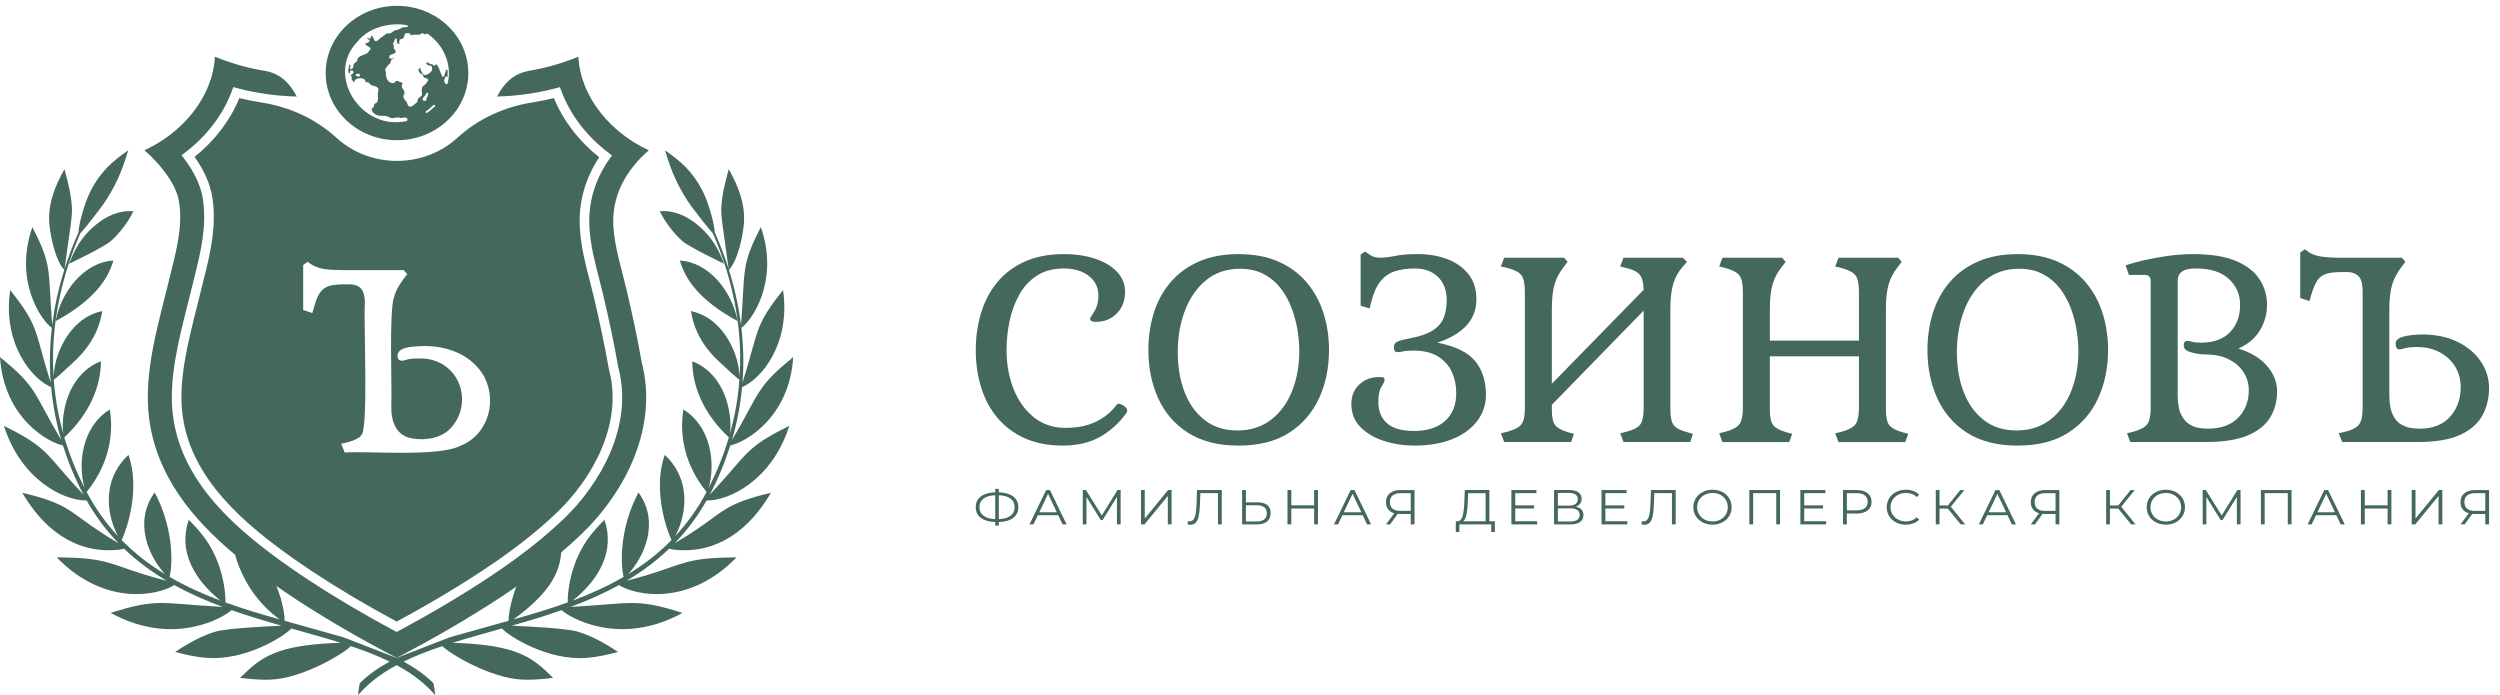 <?xml version="1.0" encoding="UTF-8"?> <svg xmlns="http://www.w3.org/2000/svg" width="205" height="57" viewBox="0 0 205 57" fill="none"><path d="M51.347 23.641C50.952 21.972 50.408 20.305 50.299 18.59C50.143 16.119 51.272 14.002 53.204 12.322C50.11 10.907 47.595 7.979 47.427 4.648C46.115 5.188 44.745 5.579 43.347 5.812L43.303 5.821C43.039 5.874 42.789 5.952 42.561 6.052C41.714 6.43 41.172 7.136 40.759 7.915C42.383 7.876 44.003 7.649 45.56 7.239L45.915 7.145L46.038 7.472C46.764 9.418 48.1 11.166 49.901 12.53L50.182 12.743L49.983 13.025C48.763 14.754 48.209 16.663 48.336 18.7C48.428 20.15 48.779 21.507 49.12 22.819C49.227 23.232 49.332 23.639 49.428 24.044C49.969 26.329 50.368 28.237 50.685 30.048L50.715 30.188C51.954 34.952 49.202 39.702 46.214 42.558C43.886 44.782 41.031 46.865 36.957 49.313C35.624 50.113 34.198 50.921 32.719 51.714L32.525 51.819L32.33 51.714C31.645 51.346 30.961 50.972 30.285 50.589C27.837 49.208 25.7 47.872 23.75 46.506C19.412 43.465 14.884 39.609 14.182 34.07C13.815 31.184 14.613 28.029 15.382 24.978C15.517 24.449 15.648 23.926 15.774 23.41L15.963 22.64C16.438 20.739 16.977 18.584 16.637 16.323C16.479 15.263 15.963 14.148 15.104 13.011L14.89 12.727L15.178 12.508C16.964 11.147 18.29 9.406 19.011 7.473L19.134 7.144L19.489 7.238C21.062 7.652 22.697 7.879 24.336 7.916C23.922 7.137 23.38 6.429 22.531 6.051C22.334 5.965 22.122 5.895 21.898 5.843C20.431 5.614 18.993 5.212 17.62 4.647C17.453 7.979 14.938 10.906 11.844 12.321C13.041 13.362 14.456 15.028 14.689 16.583C15.017 18.769 14.362 20.89 13.853 23C12.982 26.603 11.751 30.547 12.226 34.291C12.82 38.97 15.727 42.53 19.283 45.496C20.338 46.376 21.451 47.204 22.575 47.993C22.608 48.016 22.641 48.04 22.675 48.062C24.794 49.544 27.008 50.902 29.273 52.18C29.974 52.577 30.682 52.964 31.392 53.345C31.768 53.546 32.145 53.746 32.525 53.943C32.903 53.746 33.28 53.545 33.657 53.345C35.13 52.556 36.586 51.736 38.016 50.877C39.477 49.998 40.931 49.081 42.337 48.104C43.613 47.22 44.851 46.287 46.024 45.291C46.569 44.828 47.101 44.351 47.616 43.858C51.424 40.219 53.967 34.9 52.628 29.746C52.27 27.698 51.829 25.664 51.349 23.639L51.347 23.641Z" fill="#44695C"></path><path d="M49.95 30.365L49.909 30.169C49.593 28.372 49.197 26.477 48.659 24.206C48.563 23.805 48.46 23.405 48.356 23.003C48.005 21.65 47.646 20.261 47.55 18.745C47.419 16.654 47.952 14.689 49.134 12.897C47.453 11.556 46.178 9.889 45.422 8.042C44.84 8.186 44.249 8.304 43.652 8.398C41.396 8.754 39.293 9.706 37.63 11.187C37.563 11.246 37.495 11.305 37.429 11.367C34.687 13.803 30.406 13.803 27.665 11.367C27.601 11.309 27.536 11.251 27.473 11.195C25.806 9.712 23.7 8.757 21.439 8.405C20.829 8.31 20.223 8.19 19.626 8.043C18.877 9.875 17.616 11.531 15.954 12.867C16.762 14.005 17.255 15.132 17.417 16.221C17.778 18.621 17.221 20.847 16.729 22.811L16.541 23.578C16.416 24.095 16.282 24.62 16.149 25.151C15.395 28.14 14.614 31.23 14.964 33.986C15.63 39.245 20.018 42.966 24.221 45.914C26.148 47.265 28.265 48.587 30.689 49.957C31.297 50.3 31.909 50.637 32.525 50.969C33.924 50.216 35.272 49.45 36.535 48.691C40.557 46.276 43.37 44.224 45.654 42.04C48.494 39.327 51.114 34.836 49.952 30.367L49.95 30.365ZM37.791 36.538C36.022 37.48 30.387 36.982 28.265 37.101L27.977 36.393C28.534 36.277 29.425 36.041 29.635 35.674C30.233 35.167 29.798 25.768 29.922 24.919C29.922 23.88 29.654 23.371 28.727 23.314C28.177 23.308 27.319 23.308 26.926 23.47C26.029 23.795 25.883 24.797 25.611 25.668L24.86 25.418V21.732L25.235 21.463C26.034 22.144 26.954 22.129 28.132 22.15H33.104L33.391 22.482C32.941 23.042 32.497 23.683 32.32 24.324C31.88 25.518 32.161 31.895 32.087 33.289C32.06 34.585 32.486 35.743 33.811 35.953C35.023 36.16 36.305 35.868 37.005 35.058C38.91 32.915 37.605 29.315 34.342 29.393C33.885 29.393 33.558 29.425 33.358 29.488C32.878 29.659 32.586 29.615 32.595 29.102C32.71 28.375 34.026 28.421 34.74 28.374C36.733 28.358 38.5 29.089 39.515 30.572C40.83 32.576 40.194 35.552 37.791 36.537V36.538Z" fill="#44695C"></path><path d="M4.563 26.333C7.847 24.542 8.88 22.793 9.298 21.363C6.825 21.516 4.98 24.007 4.563 26.333Z" fill="#44695C"></path><path d="M10.936 17.32C9.733 17.232 8.699 17.725 7.792 18.486C7.448 18.775 7.088 19.12 6.723 19.613C6.361 20.107 5.992 20.749 5.663 21.63C5.887 21.53 8.508 20.259 9.06 19.795C9.832 19.141 10.665 17.962 10.936 17.32Z" fill="#44695C"></path><path d="M64.724 34.921C61.64 36.424 61.278 37.1 59.712 38.888C59.613 39.003 59.514 39.117 59.413 39.228C58.951 39.751 58.513 40.229 58.2 40.565C58.898 39.242 59.456 37.881 59.885 36.524C61.019 36.307 64.725 34.329 65.044 29.285C61.945 31.791 62.342 32.177 60.019 36.087C60.446 34.644 60.716 33.196 60.853 31.741C62.389 31.107 64.851 28.245 64.21 23.786C61.805 26.792 62.243 27.076 60.884 31.389C61.004 29.901 60.963 28.329 60.792 26.878C61.662 26.289 63.925 23.028 62.39 18.622C60.753 21.806 61.122 21.979 60.765 26.653C60.578 25.179 60.271 23.727 59.769 22.12C60.469 21.427 60.862 19.552 60.974 18.59C61.186 16.852 60.561 15.298 59.76 13.873C59.409 15.095 59.173 16.18 59.143 17.141C59.131 17.484 59.18 17.945 59.244 18.449C59.308 18.953 59.391 19.5 59.467 20.015C59.604 20.95 59.709 21.782 59.751 22.06C59.454 21.118 59.084 20.148 58.772 19.425C58.707 19.27 58.651 19.146 58.61 19.053C58.592 18.748 58.496 18.223 58.343 17.657C58.151 16.936 57.864 16.155 57.624 15.681C56.816 14.072 55.785 13.191 54.525 12.324C54.853 13.33 55.228 14.697 56.386 16.478C56.658 16.893 57.156 17.533 57.605 18.105C57.944 18.533 58.255 18.923 58.451 19.121C58.49 19.21 58.54 19.324 58.598 19.465C59.877 22.49 60.63 25.753 60.694 29.033C60.707 29.66 60.688 30.307 60.643 30.97C60.633 30.258 60.476 29.566 60.248 28.962C59.636 27.355 58.457 25.881 56.658 25.508C57.046 28.076 58.819 29.503 59.23 29.896C59.766 30.398 60.31 30.907 60.632 31.137C60.518 32.686 60.259 34.109 59.857 35.548C59.94 34.955 59.898 34.298 59.784 33.688C59.473 31.957 58.523 30.3 56.767 29.621C56.766 31.646 57.678 33.92 59.767 35.864C59.361 37.253 58.8 38.644 58.114 40.002C58.686 37.979 58.301 34.972 56.039 33.58C55.667 35.86 56.244 38.249 57.939 40.342C57.251 41.64 56.384 42.877 55.353 43.981C55.353 43.98 55.354 43.979 55.355 43.978C55.437 43.832 55.522 43.673 55.593 43.495C56.481 41.406 56.332 38.975 54.507 37.297C53.536 40.04 54.596 43.311 55.064 44.283C55.048 44.299 55.033 44.314 55.019 44.33C53.947 45.415 52.794 46.3 51.502 47.086C52.793 45.699 54.142 42.837 52.356 40.382C50.944 43.033 50.812 45.84 51.134 47.306C49.807 48.078 48.435 48.695 46.964 49.248C49.072 47.561 50.47 45.227 49.559 42.619C49.302 42.884 48.901 43.299 48.462 43.844C46.668 46.097 46.522 48.883 46.557 49.398C45.079 49.934 43.617 50.368 42.106 50.791C45.723 48.163 46.156 46.243 46.012 44.229C45.657 44.471 45.087 44.845 44.463 45.364C43.841 45.884 43.157 46.549 42.645 47.404C42.47 47.699 42.222 48.359 42.019 49.071C41.836 49.717 41.695 50.407 41.708 50.903C40.094 51.35 37.17 52.176 37.17 52.176L36.8 52.289L32.521 53.948L28.243 52.289L27.873 52.176C27.873 52.176 24.948 51.351 23.335 50.903C23.348 50.407 23.206 49.717 23.024 49.071C22.821 48.359 22.398 47.404 22.398 47.404L20.579 45.364L19.03 44.229C19.03 44.229 19.321 48.163 22.936 50.791C21.425 50.368 19.963 49.935 18.486 49.398C18.52 48.882 18.375 46.096 16.581 43.844C16.142 43.299 15.741 42.884 15.483 42.619C14.572 45.227 15.971 47.561 18.079 49.248C16.608 48.695 15.237 48.078 13.909 47.306C14.23 45.84 14.098 43.033 12.685 40.382C10.9 42.837 12.248 45.699 13.54 47.086C12.249 46.3 11.095 45.415 10.023 44.33C10.007 44.314 9.993 44.299 9.978 44.283C10.446 43.311 11.506 40.04 10.535 37.297C8.71 38.976 8.561 41.406 9.45 43.495C9.521 43.673 9.606 43.831 9.687 43.978L9.689 43.981C8.658 42.877 7.791 41.64 7.104 40.342C8.798 38.249 9.376 35.86 9.004 33.58C6.742 34.972 6.357 37.978 6.929 40.002C6.242 38.644 5.681 37.252 5.275 35.864C7.365 33.92 8.277 31.646 8.275 29.621C6.519 30.3 5.57 31.957 5.259 33.688C5.144 34.297 5.104 34.954 5.187 35.548C4.784 34.108 4.526 32.685 4.411 31.137C4.733 30.907 5.276 30.398 5.813 29.896C6.225 29.503 7.997 28.076 8.385 25.508C6.588 25.88 5.407 27.355 4.795 28.962C4.568 29.566 4.41 30.258 4.4 30.97C4.356 30.307 4.337 29.66 4.35 29.033C4.414 25.753 5.167 22.491 6.446 19.465C6.504 19.324 6.554 19.21 6.592 19.121C6.789 18.922 7.1 18.533 7.438 18.105C7.888 17.533 8.385 16.892 8.657 16.478C9.816 14.697 10.191 13.33 10.519 12.324C9.259 13.191 8.227 14.072 7.419 15.681C7.179 16.155 6.892 16.936 6.701 17.657C6.548 18.223 6.451 18.748 6.434 19.053C6.393 19.146 6.337 19.27 6.272 19.425C5.959 20.148 5.59 21.118 5.293 22.06C5.335 21.782 5.439 20.95 5.577 20.015C5.651 19.5 5.736 18.953 5.8 18.449C5.863 17.945 5.911 17.484 5.9 17.141C5.87 16.18 5.635 15.095 5.284 13.873C4.483 15.297 3.858 16.852 4.07 18.59C4.181 19.552 4.575 21.427 5.274 22.12C4.772 23.727 4.466 25.18 4.279 26.653C3.922 21.979 4.291 21.806 2.654 18.622C1.119 23.027 3.383 26.289 4.253 26.878C4.081 28.33 4.041 29.901 4.16 31.389C2.802 27.075 3.24 26.792 0.834 23.786C0.192 28.245 2.654 31.107 4.191 31.741C4.329 33.196 4.598 34.643 5.025 36.087C2.703 32.177 3.099 31.791 0 29.285C0.319 34.33 4.025 36.308 5.159 36.524C5.588 37.882 6.146 39.242 6.844 40.565C6.532 40.229 6.094 39.752 5.631 39.228C5.53 39.117 5.431 39.003 5.332 38.888C3.767 37.1 3.405 36.424 0.321 34.921C1.751 39.403 5.276 41.069 7.105 41.041C7.813 42.29 8.687 43.48 9.718 44.541C9.68 44.52 9.643 44.498 9.602 44.476C9.403 44.361 9.182 44.223 8.937 44.076C8.7 43.922 8.436 43.762 8.177 43.584C5.704 41.966 5.615 41.298 1.828 40.408C3.556 43.371 6.162 45.424 9.689 45.083C9.781 45.073 9.868 45.06 9.951 45.044C10.029 45.03 10.103 45.012 10.171 44.991C11.259 46.031 12.427 46.888 13.672 47.624C13.419 47.561 12.64 47.358 11.921 47.137C8.844 46.189 8.681 45.724 4.647 45.705C8.595 49.762 12.954 48.825 14.29 47.977C15.571 48.684 16.882 49.255 18.258 49.767C13.15 49.488 12.973 49.025 9.074 50.258C14.268 53.101 18.381 50.598 18.989 50.032C20.343 50.509 21.704 50.915 23.087 51.308C22.057 51.352 18.709 51.504 17.715 51.784C16.645 52.089 15.541 52.676 14.366 53.459C14.977 53.625 15.926 53.87 16.984 53.947C20.119 54.184 23.301 52.185 23.892 51.537C25.12 51.883 26.602 52.291 27.929 52.708C22.621 52.875 21.408 53.88 19.688 55.583C20.274 55.655 21.179 55.768 22.168 55.73C24.815 55.633 28.16 53.607 28.771 52.981C30.051 53.41 31.088 53.831 31.946 54.249C31.027 54.755 30.184 55.339 29.505 56.017C29.426 56.406 29.395 56.605 29.356 57.001C30.101 56.169 30.997 55.361 32.522 54.544C34.047 55.361 34.944 56.169 35.689 57.001C35.648 56.605 35.618 56.406 35.539 56.017C34.859 55.339 34.016 54.754 33.099 54.249C33.957 53.831 34.994 53.41 36.273 52.981C36.885 53.607 40.229 55.633 42.877 55.73C43.866 55.768 44.77 55.655 45.356 55.583C43.637 53.88 42.424 52.875 37.116 52.708C38.442 52.291 39.923 51.883 41.153 51.537C41.743 52.185 44.926 54.184 48.061 53.947C49.118 53.871 50.068 53.625 50.678 53.459C49.503 52.676 48.4 52.089 47.329 51.784C46.336 51.503 42.988 51.351 41.958 51.308C43.341 50.915 44.702 50.509 46.055 50.032C46.663 50.598 50.776 53.101 55.97 50.258C52.071 49.025 51.894 49.488 46.787 49.767C48.162 49.255 49.474 48.684 50.754 47.977C52.091 48.825 56.449 49.762 60.398 45.705C56.363 45.724 56.199 46.189 53.123 47.137C52.404 47.358 51.626 47.561 51.372 47.624C52.617 46.889 53.785 46.031 54.873 44.991C54.942 45.012 55.015 45.03 55.094 45.044C55.175 45.06 55.264 45.073 55.355 45.083C58.883 45.424 61.489 43.371 63.217 40.408C59.43 41.298 59.34 41.966 56.867 43.584C56.609 43.762 56.344 43.922 56.108 44.076C55.863 44.223 55.641 44.361 55.442 44.476C55.403 44.498 55.364 44.52 55.327 44.541C56.358 43.48 57.231 42.29 57.94 41.041C59.768 41.069 63.294 39.403 64.724 34.921Z" fill="#44695C"></path><path d="M60.482 26.333C60.065 24.007 58.221 21.516 55.747 21.363C56.164 22.793 57.198 24.542 60.482 26.333Z" fill="#44695C"></path><path d="M57.254 18.486C56.346 17.724 55.312 17.232 54.11 17.32C54.382 17.962 55.214 19.141 55.986 19.795C56.538 20.259 59.159 21.53 59.383 21.63C59.054 20.748 58.686 20.106 58.323 19.614C57.958 19.121 57.599 18.775 57.254 18.486Z" fill="#44695C"></path><path d="M38.403 5.988C38.403 2.945 35.784 0.478 32.554 0.478C29.325 0.478 26.705 2.946 26.705 5.988C26.705 9.031 29.325 11.499 32.554 11.499C35.784 11.499 38.403 9.031 38.403 5.988ZM34.834 8.279C34.369 8.189 34.923 7.859 34.962 7.638C34.974 7.599 35.02 7.599 35.055 7.603C35.215 7.719 34.996 7.953 34.967 8.102C34.943 8.17 34.958 8.32 34.834 8.279ZM34.972 9.275C34.736 9.142 35.126 9.031 35.208 8.918C35.312 8.83 35.697 8.391 35.684 8.712C35.457 8.914 35.24 9.123 34.972 9.275ZM33.68 2.88C33.68 2.92 33.711 2.896 33.724 2.891C33.949 2.797 34.192 2.878 34.426 2.835C34.533 2.808 34.608 2.659 34.724 2.751C34.774 2.775 34.834 2.826 34.886 2.823C34.933 2.807 34.971 2.739 35.014 2.741C36.326 3.601 37.062 5.224 36.734 6.713C36.699 7.185 36.298 6.697 36.455 6.47C36.476 6.45 36.499 6.431 36.478 6.395C36.46 6.295 36.574 6.28 36.653 6.278C36.697 6.599 36.722 5.851 36.701 5.775C36.691 5.66 36.595 5.793 36.539 5.71C36.562 5.758 36.547 5.799 36.539 5.838C36.559 5.843 36.578 5.833 36.594 5.843C36.432 5.932 36.504 6.361 36.272 6.286C36.103 5.993 36.055 5.647 35.861 5.355C35.774 5.127 35.572 5.559 35.471 5.291C35.457 5.25 35.418 5.238 35.38 5.267C35.304 5.291 35.24 5.18 35.15 5.185C35.085 5.196 35.059 5.049 35.001 5.12C34.984 5.155 34.879 5.104 34.941 5.179C34.995 5.199 35.002 5.249 35.022 5.29C35.068 5.359 35.18 5.366 35.261 5.391C35.306 5.4 35.383 5.355 35.391 5.426C35.48 5.619 35.442 5.837 35.251 5.97C35.141 6.032 34.946 6.211 34.833 6.139C34.669 6.126 34.603 5.979 34.561 5.842C34.455 5.798 34.529 5.442 34.355 5.628C34.24 5.749 34.417 6.051 34.576 6.074C34.728 6.101 34.676 6.284 34.779 6.361C34.92 6.422 35.156 6.416 35.085 6.646C34.649 7.305 34.543 6.825 34.604 7.77C34.536 7.912 34.405 7.996 34.277 8.088C34.221 8.199 34.277 8.346 34.138 8.43C33.797 8.751 33.52 8.966 33.354 8.383C33.347 8.319 33.323 8.31 33.264 8.291C33.193 8.197 33.072 8.017 33.074 7.903C33.1 7.867 33.052 7.793 33.104 7.783C33.193 7.761 33.142 7.65 33.17 7.587C33.172 7.372 32.825 7.154 32.988 6.934C33.021 6.914 33.022 6.812 32.971 6.818C32.947 6.821 32.957 6.799 32.958 6.789C32.926 6.702 32.74 6.739 32.664 6.665C32.617 6.645 32.562 6.595 32.511 6.642C32.416 6.646 32.428 6.694 32.374 6.747C32.325 6.758 32.408 6.776 32.359 6.788C31.84 6.941 31.592 6.33 31.649 5.955C31.58 5.795 31.554 5.609 31.72 5.496C31.771 5.329 31.971 5.28 32.021 5.122C32.048 5.037 32.069 4.92 32.142 4.866C32.202 4.833 32.311 4.824 32.343 4.771C32.151 4.816 31.858 4.893 31.927 4.608C31.994 4.383 32.608 4.464 32.406 4.118C32.333 4.044 32.251 3.969 32.284 3.864C32.314 3.801 32.316 3.748 32.258 3.694C32.177 3.618 32.254 3.517 32.307 3.448C32.344 3.353 32.358 3.182 32.468 3.144C32.646 3.252 32.394 3.591 32.731 3.599C32.781 3.614 32.74 3.544 32.761 3.521C32.768 3.508 32.762 3.498 32.748 3.5C32.709 3.505 32.716 3.48 32.727 3.466C32.819 3.021 32.886 3.344 33.085 3.108C33.114 3.027 33.181 2.938 33.193 2.862C33.161 2.813 33.188 2.752 33.248 2.744C33.406 2.714 33.654 2.668 33.679 2.879L33.68 2.88ZM29.264 3.468C31.031 1.203 34.744 2.212 33.036 2.241C32.927 2.231 32.896 2.317 32.815 2.358C32.615 2.464 32.368 2.443 32.202 2.613C32.087 2.689 31.973 2.776 31.811 2.739C31.635 2.712 31.53 2.92 31.387 2.993C31.184 3.05 30.853 3.584 30.703 3.296C30.597 3.089 30.475 2.686 30.371 3.155C30.289 3.254 30.235 3.065 30.123 3.112C30.075 3.229 30.462 3.322 30.308 3.346C30.308 3.324 30.28 3.342 30.3 3.352C30.266 3.518 30.089 3.507 29.96 3.563C29.893 3.627 30.188 3.845 30.268 3.846C30.346 3.857 30.351 3.952 30.382 4.008C30.394 4.058 30.376 4.092 30.323 4.107C30.261 4.145 30.252 4.237 30.198 4.287C29.959 4.534 29.334 4.528 29.292 4.942C29.289 5.06 29.132 5.112 29.056 5.19C28.92 5.325 29.049 5.683 28.738 5.671C28.599 5.614 28.899 5.309 28.622 5.303C28.585 5.294 28.568 5.352 28.605 5.352C28.659 5.35 28.642 5.387 28.64 5.412C28.589 5.582 28.495 5.901 28.631 6.033C28.718 6.021 28.691 5.887 28.705 5.823C28.792 5.705 29.049 5.821 28.981 5.981C28.924 6.013 28.885 6.091 28.821 6.107C28.75 6.105 28.716 6.205 28.787 6.233C28.909 6.313 28.77 6.509 28.883 6.584C28.975 6.632 28.946 6.755 29.082 6.704C29.026 6.36 29.899 6.293 29.961 6.644C29.941 6.84 30.296 6.66 30.248 6.841C30.3 6.853 30.355 6.813 30.353 6.896C30.46 7.074 30.812 7.002 30.957 7.183C31.108 7.308 30.995 7.484 30.977 7.638C30.979 7.897 31.06 8.208 30.88 8.432C30.531 8.53 30.771 8.785 30.51 8.873C30.375 9.066 30.709 9.385 30.926 9.444C31.252 9.565 31.633 9.415 31.928 9.623C32.119 9.743 32.344 9.664 32.556 9.639C32.538 9.632 32.527 9.629 32.516 9.624L32.514 9.619C32.605 9.643 32.698 9.637 32.792 9.637C32.787 9.661 32.765 9.648 32.756 9.664C32.959 9.718 33.449 9.496 33.396 9.838C33.398 9.918 33.399 9.916 33.318 9.932C29.585 10.727 26.711 6.172 29.263 3.47L29.264 3.468ZM29.523 6.173C29.522 6.233 29.426 6.315 29.339 6.28C29.291 6.223 29.103 6.243 29.163 6.138C29.247 6.008 29.51 5.993 29.523 6.173Z" fill="#44695C"></path><path d="M87.161 36.539C85.955 36.539 84.905 36.335 84.011 35.929C83.118 35.522 82.373 34.961 81.777 34.245C81.181 33.529 80.738 32.698 80.448 31.751C80.157 30.804 80.013 29.79 80.013 28.709C80.013 27.628 80.157 26.612 80.448 25.658C80.739 24.704 81.181 23.866 81.777 23.143C82.373 22.42 83.125 21.856 84.033 21.448C84.942 21.041 86.007 20.838 87.228 20.838C88.212 20.838 89.082 20.967 89.842 21.227C90.602 21.487 91.194 21.848 91.618 22.311C92.043 22.773 92.255 23.314 92.255 23.931C92.255 24.661 92.028 25.254 91.573 25.71C91.119 26.166 90.55 26.393 89.864 26.393C89.552 26.393 89.395 26.31 89.395 26.141C89.395 26.072 89.451 25.963 89.563 25.815C89.674 25.667 89.786 25.465 89.898 25.205C90.01 24.946 90.066 24.619 90.066 24.226C90.066 23.567 89.805 23.034 89.284 22.627C88.763 22.22 88.078 22.016 87.228 22.016C86.379 22.016 85.612 22.213 85.017 22.606C84.421 22.999 83.941 23.521 83.576 24.174C83.211 24.826 82.946 25.549 82.783 26.342C82.619 27.134 82.538 27.923 82.538 28.709C82.538 29.874 82.731 30.94 83.119 31.908C83.505 32.876 84.061 33.648 84.783 34.223C85.505 34.799 86.366 35.085 87.363 35.085C88.36 35.085 89.188 34.913 89.888 34.57C90.588 34.226 91.146 33.767 91.563 33.191C91.608 33.135 91.66 33.107 91.72 33.107C91.854 33.107 92.007 33.17 92.178 33.296C92.35 33.422 92.435 33.556 92.435 33.696C92.435 33.738 92.413 33.794 92.368 33.864C91.787 34.679 91.072 35.327 90.224 35.811C89.375 36.296 88.354 36.537 87.162 36.537L87.161 36.539Z" fill="#44695C"></path><path d="M101.56 36.539C99.892 36.539 98.511 36.189 97.416 35.487C96.321 34.786 95.506 33.842 94.97 32.656C94.434 31.47 94.166 30.155 94.166 28.709C94.166 27.629 94.314 26.612 94.613 25.658C94.911 24.704 95.369 23.866 95.987 23.143C96.605 22.42 97.376 21.856 98.299 21.448C99.222 21.041 100.31 20.838 101.561 20.838C102.812 20.838 103.899 21.041 104.823 21.448C105.747 21.855 106.518 22.419 107.135 23.143C107.753 23.866 108.215 24.704 108.52 25.658C108.826 26.612 108.979 27.629 108.979 28.709C108.979 30.154 108.706 31.47 108.163 32.656C107.619 33.841 106.8 34.786 105.706 35.487C104.611 36.189 103.229 36.539 101.561 36.539H101.56ZM101.471 35.298C102.543 35.298 103.459 35.007 104.218 34.425C104.978 33.843 105.555 33.056 105.95 32.068C106.344 31.078 106.542 29.981 106.542 28.774C106.542 28.255 106.493 27.689 106.396 27.079C106.299 26.469 106.139 25.866 105.916 25.269C105.692 24.674 105.394 24.132 105.022 23.649C104.649 23.165 104.188 22.775 103.637 22.481C103.086 22.185 102.431 22.039 101.671 22.039C100.584 22.039 99.66 22.351 98.901 22.975C98.141 23.6 97.564 24.428 97.169 25.459C96.774 26.489 96.577 27.63 96.577 28.878C96.577 30.127 96.76 31.152 97.124 32.12C97.489 33.088 98.036 33.86 98.767 34.434C99.496 35.01 100.397 35.297 101.471 35.297V35.298Z" fill="#44695C"></path><path d="M116.017 36.539C115.124 36.539 114.282 36.413 113.492 36.16C112.703 35.908 112.059 35.529 111.559 35.024C111.06 34.519 110.811 33.888 110.811 33.13C110.811 32.47 111.026 31.937 111.459 31.53C111.89 31.123 112.426 30.919 113.067 30.919C113.231 30.919 113.349 30.93 113.424 30.95C113.499 30.971 113.536 31.045 113.536 31.172C113.536 31.27 113.45 31.452 113.28 31.719C113.108 31.986 113.023 32.399 113.023 32.96C113.023 33.705 113.261 34.286 113.738 34.707C114.214 35.128 114.951 35.338 115.949 35.338C117.036 35.338 117.885 35.065 118.496 34.518C119.107 33.971 119.412 33.206 119.412 32.224C119.412 31.607 119.293 31.035 119.055 30.508C118.816 29.983 118.44 29.558 117.926 29.235C117.413 28.912 116.739 28.75 115.904 28.75C115.532 28.75 115.249 28.771 115.056 28.814C114.862 28.856 114.698 28.877 114.565 28.877C114.386 28.877 114.297 28.737 114.297 28.456C114.297 28.245 114.401 28.094 114.609 28.004C114.818 27.913 115.153 27.825 115.615 27.74C116.449 27.586 117.081 27.365 117.514 27.077C117.946 26.79 118.24 26.439 118.396 26.025C118.553 25.611 118.631 25.151 118.631 24.646C118.631 23.819 118.393 23.173 117.916 22.709C117.44 22.247 116.806 22.015 116.017 22.015C115.391 22.015 114.844 22.093 114.375 22.247C113.906 22.401 113.511 22.678 113.191 23.078C112.87 23.478 112.613 24.064 112.42 24.835L112.308 25.298L111.571 25.067V20.878L111.929 20.625L112.308 20.878C112.442 20.977 112.579 21.043 112.721 21.078C112.863 21.113 113.008 21.13 113.157 21.13C113.529 21.13 113.95 21.081 114.419 20.983C114.888 20.885 115.517 20.835 116.307 20.835C117.141 20.835 117.919 20.969 118.641 21.235C119.363 21.502 119.948 21.908 120.395 22.456C120.843 23.003 121.065 23.697 121.065 24.539C121.065 25.381 120.789 26.117 120.239 26.707C119.688 27.296 118.898 27.759 117.87 28.096C119.345 28.39 120.376 28.896 120.965 29.611C121.553 30.327 121.847 31.247 121.847 32.369C121.847 33.183 121.605 33.905 121.121 34.537C120.637 35.168 119.959 35.659 119.088 36.01C118.217 36.36 117.193 36.536 116.016 36.536L116.017 36.539Z" fill="#44695C"></path><path d="M123.341 36.244L123.072 35.528L123.608 35.402C123.98 35.29 124.271 35.171 124.48 35.044C124.688 34.918 124.834 34.732 124.915 34.486C124.997 34.241 125.038 33.894 125.038 33.445V23.932C125.038 23.272 124.941 22.817 124.748 22.564C124.553 22.311 124.174 22.115 123.607 21.976L123.071 21.849L123.34 21.134H128.255L128.546 21.471L128.255 21.849C127.883 22.312 127.622 22.803 127.473 23.322C127.325 23.841 127.25 24.522 127.25 25.364V31.468L134.779 23.765C134.764 23.176 134.656 22.761 134.455 22.523C134.255 22.285 133.885 22.102 133.35 21.976L132.859 21.85L133.127 21.135H137.998L138.333 21.471L137.998 21.85C137.61 22.299 137.342 22.787 137.194 23.313C137.044 23.839 136.97 24.523 136.97 25.365V33.594C136.97 34.212 137.066 34.64 137.261 34.878C137.454 35.117 137.827 35.306 138.378 35.447L138.824 35.573L138.601 36.246H133.127L132.859 35.531L133.35 35.405C133.915 35.265 134.296 35.071 134.489 34.825C134.683 34.58 134.78 34.12 134.78 33.447V25.47L127.251 33.194V33.594C127.251 34.212 127.344 34.635 127.53 34.868C127.716 35.099 128.07 35.292 128.591 35.447L129.061 35.573L128.837 36.246H123.341V36.244Z" fill="#44695C"></path><path d="M141.241 36.244L140.973 35.528L141.487 35.402C142.052 35.248 142.433 35.044 142.626 34.792C142.819 34.539 142.917 34.09 142.917 33.445V23.932C142.917 23.272 142.819 22.82 142.626 22.575C142.433 22.33 142.052 22.13 141.487 21.976L140.973 21.849L141.241 21.134H146.134L146.424 21.471L146.134 21.849C145.761 22.312 145.5 22.8 145.352 23.312C145.202 23.824 145.128 24.509 145.128 25.364V27.932H152.434V23.934C152.434 23.274 152.336 22.822 152.143 22.576C151.95 22.331 151.569 22.132 151.004 21.977L150.49 21.851L150.758 21.136H155.651L155.941 21.472L155.651 21.851C155.278 22.314 155.017 22.802 154.869 23.314C154.719 23.826 154.645 24.511 154.645 25.366V33.595C154.645 34.212 154.738 34.636 154.925 34.868C155.111 35.1 155.472 35.293 156.008 35.448L156.477 35.574L156.232 36.247H150.758L150.49 35.532L151.004 35.406C151.569 35.251 151.95 35.047 152.143 34.795C152.336 34.542 152.434 34.093 152.434 33.448V29.218H145.128V33.596C145.128 34.213 145.221 34.637 145.408 34.869C145.594 35.101 145.955 35.294 146.491 35.449L146.96 35.575L146.715 36.248H141.241V36.244Z" fill="#44695C"></path><path d="M165.446 36.539C163.778 36.539 162.397 36.189 161.302 35.487C160.206 34.786 159.392 33.842 158.855 32.656C158.319 31.47 158.051 30.155 158.051 28.709C158.051 27.629 158.199 26.612 158.498 25.658C158.796 24.704 159.254 23.866 159.872 23.143C160.49 22.42 161.26 21.856 162.184 21.448C163.107 21.041 164.195 20.838 165.446 20.838C166.697 20.838 167.784 21.041 168.708 21.448C169.631 21.855 170.402 22.419 171.02 23.143C171.638 23.866 172.1 24.704 172.405 25.658C172.71 26.612 172.863 27.629 172.863 28.709C172.863 30.154 172.591 31.47 172.048 32.656C171.504 33.841 170.685 34.786 169.591 35.487C168.495 36.189 167.114 36.539 165.446 36.539ZM165.357 35.298C166.429 35.298 167.345 35.007 168.105 34.425C168.865 33.843 169.441 33.056 169.836 32.068C170.23 31.078 170.428 29.981 170.428 28.774C170.428 28.255 170.38 27.689 170.283 27.079C170.186 26.469 170.027 25.866 169.803 25.269C169.58 24.674 169.282 24.132 168.91 23.649C168.537 23.165 168.076 22.775 167.525 22.481C166.974 22.185 166.319 22.039 165.559 22.039C164.472 22.039 163.548 22.351 162.788 22.975C162.028 23.6 161.451 24.428 161.057 25.459C160.662 26.489 160.465 27.63 160.465 28.878C160.465 30.127 160.647 31.152 161.012 32.12C161.377 33.088 161.925 33.86 162.654 34.434C163.384 35.01 164.286 35.297 165.358 35.297L165.357 35.298Z" fill="#44695C"></path><path d="M174.681 36.244L174.414 35.528L174.928 35.402C175.493 35.248 175.874 35.044 176.067 34.792C176.26 34.539 176.357 34.09 176.357 33.445V23.048C176.357 22.711 176.193 22.543 175.866 22.543H174.57L174.302 21.764C174.689 21.624 175.184 21.483 175.787 21.344C176.39 21.204 177.046 21.084 177.753 20.985C178.461 20.888 179.156 20.838 179.842 20.838C181.286 20.838 182.452 21.024 183.339 21.395C184.225 21.767 184.873 22.269 185.282 22.9C185.692 23.531 185.897 24.226 185.897 24.984C185.897 25.742 185.708 26.422 185.327 27.068C184.948 27.714 184.356 28.218 183.551 28.583C184.564 28.892 185.346 29.365 185.896 30.003C186.447 30.642 186.723 31.34 186.723 32.098C186.723 32.897 186.533 33.611 186.153 34.234C185.773 34.858 185.159 35.349 184.31 35.707C183.461 36.064 182.329 36.244 180.914 36.244H174.681ZM181.049 35.149C182.121 35.149 182.948 34.851 183.529 34.255C184.11 33.658 184.401 32.904 184.401 31.992C184.401 31.458 184.259 30.971 183.976 30.529C183.693 30.087 183.287 29.733 182.759 29.466C182.23 29.2 181.593 29.067 180.849 29.067C180.582 29.067 180.313 29.039 180.045 28.982C179.777 28.926 179.562 28.863 179.398 28.793C179.278 28.737 179.192 28.667 179.141 28.582C179.089 28.498 179.063 28.414 179.063 28.33C179.063 28.077 179.167 27.951 179.376 27.951C179.465 27.951 179.588 27.975 179.744 28.024C179.901 28.074 180.15 28.098 180.493 28.098C181.52 28.098 182.309 27.81 182.861 27.235C183.412 26.659 183.688 25.923 183.688 25.025C183.688 24.127 183.382 23.454 182.772 22.879C182.161 22.304 181.26 22.016 180.068 22.016C179.621 22.016 179.294 22.069 179.085 22.174C178.876 22.279 178.739 22.409 178.672 22.564C178.605 22.718 178.571 22.858 178.571 22.984V32.392C178.571 33.052 178.656 33.567 178.827 33.94C178.999 34.311 179.219 34.585 179.486 34.761C179.755 34.936 180.026 35.045 180.302 35.087C180.578 35.129 180.827 35.15 181.051 35.15L181.049 35.149Z" fill="#44695C"></path><path d="M192.061 36.244L191.77 35.528L192.306 35.402C192.872 35.262 193.252 35.062 193.446 34.802C193.639 34.543 193.736 34.09 193.736 33.445V23.932C193.736 23.272 193.617 22.837 193.379 22.628C193.14 22.417 192.857 22.311 192.53 22.311H191.949C191.427 22.311 191.014 22.364 190.709 22.47C190.404 22.575 190.165 22.764 189.994 23.038C189.823 23.311 189.662 23.701 189.514 24.206L189.38 24.69L188.62 24.438V20.712L189 20.439L189.379 20.712C189.617 20.867 189.941 20.976 190.35 21.039C190.76 21.102 191.285 21.134 191.926 21.134H196.953L197.244 21.471L196.953 21.849C196.581 22.326 196.316 22.821 196.16 23.334C196.003 23.846 195.926 24.523 195.926 25.364V32.394C195.926 33.054 196.011 33.573 196.182 33.952C196.354 34.331 196.574 34.604 196.841 34.773C197.11 34.941 197.385 35.046 197.668 35.089C197.951 35.131 198.197 35.152 198.405 35.152C199.477 35.152 200.307 34.829 200.896 34.184C201.484 33.539 201.778 32.718 201.778 31.721C201.778 31.118 201.629 30.572 201.332 30.079C201.034 29.589 200.617 29.195 200.081 28.901C199.545 28.606 198.919 28.459 198.204 28.459C197.742 28.459 197.411 28.49 197.21 28.554C197.008 28.617 196.849 28.648 196.729 28.648C196.625 28.648 196.551 28.599 196.506 28.5C196.461 28.403 196.439 28.29 196.439 28.163C196.439 27.897 196.662 27.708 197.109 27.595C197.556 27.483 198.055 27.427 198.605 27.427C199.737 27.427 200.713 27.631 201.532 28.037C202.351 28.445 202.985 28.981 203.431 29.648C203.878 30.314 204.101 31.04 204.101 31.826C204.101 32.682 203.911 33.443 203.531 34.11C203.151 34.776 202.536 35.298 201.688 35.678C200.839 36.056 199.7 36.246 198.269 36.246H192.058L192.061 36.244Z" fill="#44695C"></path><path d="M83.082 42.467C82.802 42.68 82.409 42.794 81.904 42.807V43.097H81.609V42.807C81.105 42.791 80.713 42.677 80.431 42.465C80.151 42.253 80.011 41.961 80.011 41.587C80.011 41.214 80.151 40.922 80.431 40.709C80.712 40.497 81.104 40.383 81.609 40.367V40.086H81.904V40.367C82.406 40.384 82.798 40.499 83.079 40.712C83.362 40.925 83.503 41.217 83.503 41.587C83.503 41.958 83.362 42.254 83.082 42.467ZM80.654 42.29C80.88 42.458 81.2 42.551 81.609 42.57V40.609C81.193 40.626 80.873 40.717 80.65 40.885C80.426 41.052 80.314 41.287 80.314 41.587C80.314 41.888 80.428 42.122 80.654 42.29ZM82.861 42.292C83.087 42.123 83.198 41.888 83.198 41.587C83.198 41.287 83.085 41.052 82.858 40.883C82.632 40.714 82.313 40.623 81.903 40.609V42.57C82.317 42.553 82.636 42.461 82.861 42.292Z" fill="#44695C"></path><path d="M86.772 42.248H85.105L84.746 43.001H84.417L85.784 40.183H86.096L87.463 43.001H87.13L86.771 42.248H86.772ZM86.657 42.006L85.939 40.493L85.222 42.006H86.658H86.657Z" fill="#44695C"></path><path d="M91.893 40.182V43H91.59V40.745L90.415 42.642H90.265L89.091 40.758V43H88.787V40.182H89.047L90.347 42.271L91.634 40.182H91.894H91.893Z" fill="#44695C"></path><path d="M93.56 40.182H93.871V42.517L95.786 40.182H96.072V43H95.76V40.669L93.846 43H93.56V40.182Z" fill="#44695C"></path><path d="M100.185 40.182V43H99.874V40.439H98.43L98.396 41.381C98.381 41.77 98.348 42.084 98.295 42.321C98.242 42.559 98.162 42.736 98.054 42.853C97.945 42.97 97.802 43.028 97.622 43.028C97.545 43.028 97.465 43.019 97.383 43L97.409 42.734C97.457 42.744 97.504 42.75 97.55 42.75C97.675 42.75 97.777 42.704 97.855 42.61C97.933 42.516 97.992 42.37 98.032 42.173C98.071 41.976 98.099 41.714 98.113 41.39L98.156 40.182H100.186H100.185Z" fill="#44695C"></path><path d="M103.916 41.414C104.103 41.564 104.195 41.784 104.195 42.074C104.195 42.364 104.096 42.608 103.898 42.765C103.7 42.922 103.414 43.001 103.041 43.001H101.854V40.183H102.165V41.189H103.105C103.458 41.189 103.729 41.264 103.916 41.415V41.414ZM103.664 42.59C103.808 42.474 103.879 42.304 103.879 42.079C103.879 41.647 103.597 41.43 103.033 41.43H102.165V42.762H103.033C103.309 42.762 103.52 42.705 103.664 42.589V42.59Z" fill="#44695C"></path><path d="M108.072 40.182V43H107.76V41.7H105.888V43H105.572V40.182H105.888V41.438H107.76V40.182H108.072Z" fill="#44695C"></path><path d="M111.743 42.248H110.076L109.717 43.001H109.388L110.755 40.183H111.067L112.434 43.001H112.101L111.741 42.248H111.743ZM111.628 42.006L110.91 40.493L110.192 42.006H111.629H111.628Z" fill="#44695C"></path><path d="M115.992 40.182V43H115.68V42.146H114.787C114.747 42.146 114.69 42.143 114.615 42.138L113.988 43H113.65L114.33 42.086C114.11 42.025 113.942 41.915 113.825 41.758C113.708 41.601 113.65 41.409 113.65 41.181C113.65 40.864 113.757 40.619 113.968 40.444C114.181 40.27 114.468 40.183 114.83 40.183H115.992V40.182ZM114.182 41.706C114.326 41.831 114.536 41.893 114.813 41.893H115.68V40.44H114.843C114.563 40.44 114.348 40.502 114.196 40.627C114.044 40.752 113.968 40.934 113.968 41.173C113.968 41.412 114.04 41.581 114.184 41.706L114.182 41.706Z" fill="#44695C"></path><path d="M122.579 42.742V43.632H122.284V43H119.673L119.668 43.632H119.373L119.378 42.742H119.527C119.723 42.732 119.861 42.584 119.938 42.301C120.015 42.018 120.061 41.617 120.079 41.095L120.113 40.182H122.13V42.742H122.579ZM120.257 42.185C120.201 42.463 120.108 42.648 119.977 42.742H121.819V40.44H120.388L120.362 41.125C120.347 41.554 120.312 41.908 120.257 42.186L120.257 42.185Z" fill="#44695C"></path><path d="M126.049 42.742V43H123.934V40.182H125.985V40.439H124.25V41.441H125.797V41.695H124.25V42.742H126.049V42.742Z" fill="#44695C"></path><path d="M129.681 41.782C129.789 41.899 129.843 42.052 129.843 42.239C129.843 42.483 129.751 42.672 129.567 42.803C129.383 42.934 129.113 43 128.757 43H127.432V40.182H128.675C128.994 40.182 129.244 40.244 129.423 40.367C129.603 40.49 129.693 40.669 129.693 40.902C129.693 41.06 129.65 41.194 129.564 41.302C129.479 41.411 129.359 41.492 129.205 41.546C129.413 41.587 129.571 41.665 129.68 41.782L129.681 41.782ZM127.745 41.459H128.66C128.891 41.459 129.068 41.415 129.192 41.326C129.316 41.237 129.378 41.108 129.378 40.939C129.378 40.77 129.316 40.641 129.192 40.552C129.069 40.463 128.891 40.419 128.66 40.419H127.745V41.458V41.459ZM129.531 42.219C129.531 41.865 129.274 41.688 128.758 41.688H127.745V42.762H128.758C129.274 42.762 129.531 42.581 129.531 42.218V42.219Z" fill="#44695C"></path><path d="M133.441 42.742V43H131.326V40.182H133.377V40.439H131.642V41.441H133.189V41.695H131.642V42.742H133.441V42.742Z" fill="#44695C"></path><path d="M137.409 40.182V43H137.098V40.439H135.653L135.619 41.381C135.605 41.77 135.572 42.084 135.518 42.321C135.465 42.559 135.385 42.736 135.277 42.853C135.169 42.97 135.025 43.028 134.846 43.028C134.769 43.028 134.689 43.019 134.606 43L134.632 42.734C134.681 42.744 134.727 42.75 134.773 42.75C134.899 42.75 135.001 42.704 135.078 42.61C135.156 42.516 135.216 42.37 135.255 42.173C135.295 41.976 135.322 41.714 135.337 41.39L135.38 40.182H137.41H137.409Z" fill="#44695C"></path><path d="M139.622 42.837C139.381 42.713 139.193 42.541 139.057 42.324C138.921 42.106 138.854 41.862 138.854 41.591C138.854 41.32 138.922 41.075 139.057 40.858C139.193 40.64 139.381 40.469 139.622 40.344C139.863 40.219 140.131 40.157 140.427 40.157C140.723 40.157 140.991 40.219 141.228 40.342C141.467 40.465 141.653 40.636 141.79 40.855C141.927 41.074 141.995 41.319 141.995 41.59C141.995 41.861 141.927 42.106 141.79 42.325C141.653 42.543 141.466 42.715 141.228 42.838C140.99 42.962 140.723 43.023 140.427 43.023C140.131 43.023 139.863 42.961 139.622 42.836V42.837ZM141.068 42.608C141.258 42.507 141.408 42.368 141.517 42.189C141.625 42.01 141.679 41.811 141.679 41.592C141.679 41.372 141.625 41.172 141.517 40.994C141.409 40.816 141.259 40.676 141.068 40.575C140.877 40.474 140.664 40.424 140.427 40.424C140.191 40.424 139.976 40.474 139.784 40.575C139.591 40.676 139.44 40.816 139.331 40.994C139.221 41.173 139.166 41.372 139.166 41.592C139.166 41.811 139.221 42.011 139.331 42.189C139.441 42.368 139.591 42.507 139.784 42.608C139.976 42.709 140.191 42.759 140.427 42.759C140.664 42.759 140.877 42.709 141.068 42.608Z" fill="#44695C"></path><path d="M145.963 40.182V43H145.651V40.439H143.758V43H143.446V40.182H145.963Z" fill="#44695C"></path><path d="M149.745 42.742V43H147.63V40.182H149.681V40.439H147.946V41.441H149.493V41.695H147.946V42.742H149.745V42.742Z" fill="#44695C"></path><path d="M153.144 40.44C153.36 40.612 153.469 40.848 153.469 41.149C153.469 41.449 153.36 41.685 153.144 41.855C152.928 42.025 152.628 42.111 152.247 42.111H151.443V43H151.127V40.182H152.247C152.629 40.182 152.928 40.268 153.144 40.439V40.44ZM152.918 41.666C153.075 41.544 153.152 41.371 153.152 41.149C153.152 40.926 153.074 40.745 152.918 40.623C152.761 40.501 152.535 40.44 152.239 40.44H151.444V41.849H152.239C152.535 41.849 152.761 41.788 152.918 41.666Z" fill="#44695C"></path><path d="M155.474 42.839C155.236 42.716 155.05 42.545 154.914 42.326C154.779 42.107 154.712 41.862 154.712 41.591C154.712 41.32 154.78 41.075 154.914 40.856C155.05 40.638 155.237 40.467 155.476 40.342C155.715 40.219 155.983 40.158 156.28 40.158C156.502 40.158 156.707 40.192 156.895 40.262C157.083 40.332 157.242 40.434 157.373 40.568L157.173 40.757C156.939 40.534 156.644 40.423 156.288 40.423C156.052 40.423 155.836 40.474 155.643 40.575C155.45 40.677 155.298 40.817 155.188 40.994C155.078 41.171 155.023 41.37 155.023 41.59C155.023 41.81 155.078 42.009 155.188 42.186C155.298 42.363 155.449 42.502 155.643 42.604C155.836 42.706 156.052 42.757 156.288 42.757C156.648 42.757 156.942 42.644 157.173 42.419L157.373 42.608C157.242 42.743 157.082 42.844 156.892 42.916C156.703 42.988 156.497 43.023 156.275 43.023C155.979 43.023 155.711 42.962 155.474 42.838L155.474 42.839Z" fill="#44695C"></path><path d="M159.725 41.708H159.041V43.001H158.733V40.183H159.041V41.447H159.725L160.738 40.183H161.08L159.969 41.551L161.144 43.001H160.781L159.725 41.708Z" fill="#44695C"></path><path d="M164.618 42.248H162.951L162.592 43.001H162.263L163.63 40.183H163.942L165.309 43.001H164.976L164.616 42.248H164.618ZM164.503 42.006L163.785 40.493L163.067 42.006H164.504H164.503Z" fill="#44695C"></path><path d="M168.867 40.182V43H168.555V42.146H167.662C167.622 42.146 167.565 42.143 167.49 42.138L166.863 43H166.525L167.205 42.086C166.985 42.025 166.817 41.915 166.7 41.758C166.583 41.601 166.525 41.409 166.525 41.181C166.525 40.864 166.632 40.619 166.843 40.444C167.056 40.27 167.343 40.183 167.705 40.183H168.867V40.182ZM167.057 41.706C167.201 41.831 167.411 41.893 167.688 41.893H168.555V40.44H167.718C167.438 40.44 167.223 40.502 167.071 40.627C166.919 40.752 166.842 40.934 166.842 41.173C166.842 41.412 166.915 41.581 167.059 41.706L167.057 41.706Z" fill="#44695C"></path><path d="M173.697 41.708H173.013V43.001H172.705V40.183H173.013V41.447H173.697L174.709 40.183H175.051L173.941 41.551L175.115 43.001H174.753L173.697 41.708Z" fill="#44695C"></path><path d="M176.794 42.837C176.553 42.713 176.366 42.541 176.23 42.324C176.094 42.106 176.027 41.862 176.027 41.591C176.027 41.32 176.095 41.075 176.23 40.858C176.366 40.64 176.553 40.469 176.794 40.344C177.036 40.219 177.304 40.157 177.6 40.157C177.896 40.157 178.164 40.219 178.401 40.342C178.639 40.465 178.826 40.636 178.963 40.855C179.099 41.074 179.168 41.319 179.168 41.59C179.168 41.861 179.099 42.106 178.963 42.325C178.826 42.543 178.638 42.715 178.401 42.838C178.163 42.962 177.896 43.023 177.6 43.023C177.304 43.023 177.036 42.961 176.794 42.836V42.837ZM178.241 42.608C178.431 42.507 178.581 42.368 178.69 42.189C178.798 42.01 178.852 41.811 178.852 41.592C178.852 41.372 178.798 41.172 178.69 40.994C178.582 40.816 178.432 40.676 178.241 40.575C178.05 40.474 177.837 40.424 177.6 40.424C177.364 40.424 177.149 40.474 176.957 40.575C176.764 40.676 176.613 40.816 176.504 40.994C176.394 41.173 176.339 41.372 176.339 41.592C176.339 41.811 176.394 42.011 176.504 42.189C176.614 42.368 176.764 42.507 176.957 42.608C177.149 42.709 177.364 42.759 177.6 42.759C177.837 42.759 178.05 42.709 178.241 42.608Z" fill="#44695C"></path><path d="M183.725 40.182V43H183.422V40.745L182.247 42.642H182.097L180.923 40.758V43H180.619V40.182H180.879L182.179 42.271L183.466 40.182H183.726H183.725Z" fill="#44695C"></path><path d="M187.908 40.182V43H187.597V40.439H185.703V43H185.392V40.182H187.908Z" fill="#44695C"></path><path d="M191.58 42.248H189.913L189.554 43.001H189.225L190.592 40.183H190.904L192.271 43.001H191.937L191.578 42.248H191.58ZM191.465 42.006L190.747 40.493L190.029 42.006H191.465H191.465Z" fill="#44695C"></path><path d="M196.094 40.182V43H195.782V41.7H193.911V43H193.595V40.182H193.911V41.438H195.782V40.182H196.094Z" fill="#44695C"></path><path d="M197.76 40.182H198.071V42.517L199.986 40.182H200.272V43H199.96V40.669L198.046 43H197.76V40.182Z" fill="#44695C"></path><path d="M204.103 40.182V43H203.792V42.146H202.898C202.858 42.146 202.801 42.143 202.727 42.138L202.099 43H201.762L202.441 42.086C202.222 42.025 202.053 41.915 201.937 41.758C201.819 41.601 201.762 41.409 201.762 41.181C201.762 40.864 201.868 40.619 202.08 40.444C202.292 40.27 202.579 40.183 202.941 40.183H204.103V40.182ZM202.293 41.706C202.437 41.831 202.647 41.893 202.924 41.893H203.792V40.44H202.954C202.675 40.44 202.459 40.502 202.307 40.627C202.155 40.752 202.079 40.934 202.079 41.173C202.079 41.412 202.151 41.581 202.295 41.706L202.293 41.706Z" fill="#44695C"></path></svg> 